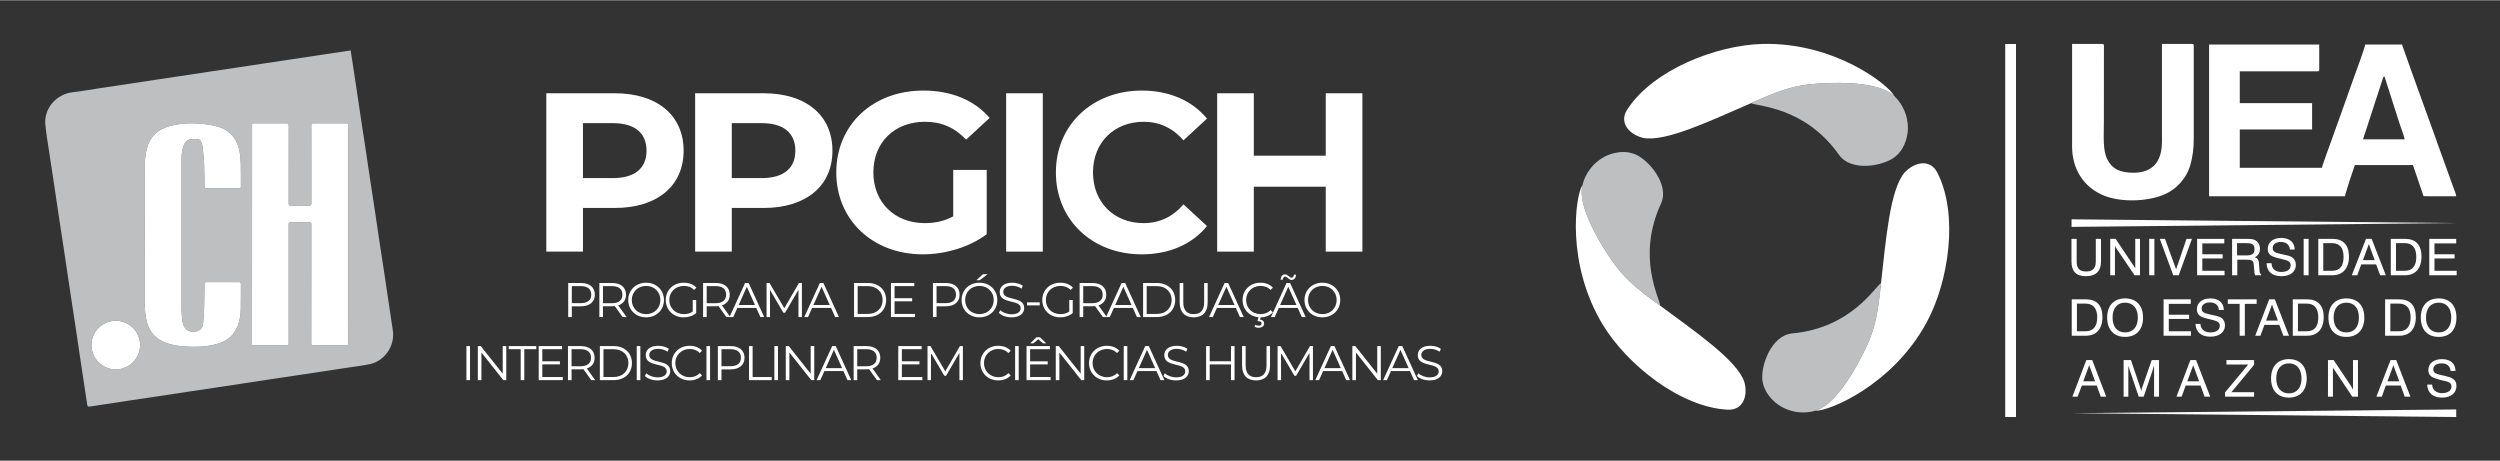 <?xml version="1.0" encoding="UTF-8"?>
<svg xmlns="http://www.w3.org/2000/svg" xmlns:xlink="http://www.w3.org/1999/xlink" xml:space="preserve" width="857px" height="158px" version="1.0" shape-rendering="geometricPrecision" text-rendering="geometricPrecision" image-rendering="optimizeQuality" fill-rule="evenodd" clip-rule="evenodd" viewBox="0 0 1691.2 311.46">
 <rect x="0" y="0" width="1691.2" height="311.46" fill="#333333" stroke="none"/>
 <g id="Camada_x0020_1">
  <g id="_1470114683936">
   <path fill="#BDBFC1" fill-rule="nonzero" d="M1184.6 69.59c3.71,2.28 36.27,2.11 59.5,35.06 8.09,11.48 29.72,7.62 37.65,1.44 8.55,-6.67 8.89,-17.81 8.91,-19.26 0.13,-8.38 -3.29,-16.39 -9.25,-22.07 -12.99,-12.35 -53.67,-8.43 -59.52,-7.62 -10.34,1.44 -19.76,4.45 -37.29,12.45zm87.85 121.81c-3.84,2.07 -19.97,30.35 -60.12,33.99 -13.99,1.27 -21.46,21.93 -20.07,31.89 1.49,10.73 10.97,16.6 12.22,17.35 7.19,4.3 15.84,5.34 23.74,3.02 17.19,-5.07 34.14,-42.26 36.36,-47.74 3.92,-9.67 6.03,-19.33 7.87,-38.51zm-149.42 15.17c0.12,-4.36 -16.3,-32.47 0.62,-69.06 5.9,-12.75 -8.26,-29.55 -17.58,-33.33 -10.05,-4.07 -19.87,1.21 -21.13,1.91 -7.32,4.08 -12.56,11.04 -14.49,19.06 -4.2,17.41 19.53,50.69 23.16,55.35 6.41,8.23 13.73,14.89 29.42,26.07z"></path>
   <path fill="white" d="M1401.31 176.78c0,6.55 3.2,9.9 9.59,9.9 6.87,0 10.39,-3.35 10.39,-9.9l0 -15.34 -3.52 0 0 15.34c0,4.47 -2.08,6.71 -6.55,6.71 -4.47,0 -6.39,-2.08 -6.39,-6.71l0 -15.34 -3.52 0 0 15.34zm-173.09 100.87c8.17,0.62 51.71,-16.65 75.07,-59.63 14.97,-27.53 21.89,-73.18 7.19,-101.56 -4.6,-8.89 -14.62,-7.44 -21.75,-0.27 -10.35,11.46 -12.95,46.5 -16.28,75.21l0 0c-1.84,19.18 -3.95,28.84 -7.87,38.51 -2.22,5.48 -19.17,42.67 -36.36,47.74zm53.19 -212.89c-3.55,-7.39 -40.28,-36.46 -89.18,-35.2 -31.32,0.81 -74.32,17.64 -91.54,44.55 -5.4,8.43 0.86,16.38 10.63,18.97 15.1,3.24 46.75,-12.02 73.28,-23.49l0 0c17.53,-8 26.95,-11.01 37.29,-12.45 5.85,-0.81 46.53,-4.73 59.52,7.62zm-210.96 60.39c-4.63,6.77 -11.44,53.1 14.1,94.82 16.36,26.72 52.43,55.54 84.36,57.01 10,0.45 13.76,-8.94 11.11,-18.7 -4.75,-14.69 -33.79,-34.47 -56.99,-51.71l0 0c-15.69,-11.18 -23.01,-17.84 -29.42,-26.07 -3.63,-4.66 -27.36,-37.94 -23.16,-55.35zm286.04 -95.57l7.29 0 0 252.36 -7.29 0 0 -252.36zm256.53 21.87l10.15 31.74c1.16,3.47 2.78,7.52 3.57,10.89l-28.18 0c0.42,-1.77 1.1,-3.49 1.72,-5.34l10.38 -31.88c0.37,-1.12 0.59,-1.72 0.92,-2.77 0.52,-1.69 0.46,-1.91 1.44,-2.64zm48.56 225.37l-260.23 2.53 260.23 2.59 0 -5.12zm-260.23 -128.62l260.23 2.53 -260.23 2.59 0 -5.12zm0.37 -49.3c0,15.16 7.66,27.72 21.87,33.37 11.28,4.48 28.42,3.95 39.57,-0.49 8.96,-3.56 16.05,-11.21 18.64,-20.65 1.53,-5.58 2.22,-10.62 2.22,-17.79l0 -62.65c0,-0.85 -0.25,-1.1 -1.07,-1.11l-0.05 0 -20.38 0 0 65.98c0,13.59 -6.24,21.13 -19.28,21.13 -8.54,0 -14.31,-2.2 -17.8,-9.26 -3.05,-6.19 -2.22,-15.69 -2.22,-24.84l0.04 -50.45c0,-1.38 0.28,-2.56 -1.15,-2.56l-20.39 0 0 69.32zm92.68 33.73l91.93 0c0.16,-1.86 6.23,-20.2 6.67,-21.13l39.3 0 7.2 21.08 22.08 0.05c-0.15,-1.89 -1.44,-4.49 -2.08,-6.44l-9.25 -25.6c-0.88,-2.27 -1.63,-4.44 -2.33,-6.56l-13.88 -38.39c-0.82,-2.09 -1.52,-4.16 -2.26,-6.27l-6.9 -19.42 -24.83 0c-0.14,1.64 -6.54,19.25 -7.2,20.97l-11.1 31.16c-1.22,3.56 -2.54,6.78 -3.72,10.37 -0.77,2.38 -7.12,19.17 -7.27,20.9l-55.6 0 0 -25.94 48.93 0 0 -17.8 -48.93 0 0 -21.5 52.63 0c0.86,0 1.12,-0.26 1.12,-1.11l0 -17.05 -74.51 0 0 102.68zm-66.88 53.42l3.19 0 0 -19.97c0.32,0.79 0.64,1.27 0.96,1.75l12.3 18.22 3.68 0 0 -24.61 -3.2 0 0 19.97c-0.32,-0.63 -0.8,-1.43 -1.28,-2.07l-11.98 -17.9 -3.67 0 0 24.61zm26.36 0l3.51 0 0 -24.61 -3.51 0 0 24.61zm16.29 0l3.68 0 8.94 -24.61 -3.67 0 -7.03 20.61 -7.51 -20.61 -3.51 0 9.1 24.61zm16.14 0l18.53 0 0 -3.04 -15.02 0 0 -8.31 13.75 0 0 -2.87 -13.75 0 0 -7.35 14.86 0 0 -3.04 -18.37 0 0 24.61zm23.65 -24.61l0 24.61 3.51 0 0 -10.55 5.59 0c4.31,0 5.44,0.32 5.6,4l0.31 3.19c0,1.44 0.16,2.56 0.64,3.36l4 0 0 -0.64c-0.8,-0.48 -1.12,-1.28 -1.12,-2.88l-0.32 -3.99c-0.16,-2.72 -0.64,-3.99 -2.88,-4.64 2.24,-1.12 3.52,-3.03 3.52,-5.59 0,-2.87 -1.28,-4.95 -3.36,-6.07 -1.59,-0.8 -3.35,-0.8 -5.59,-0.8l-9.9 0zm3.35 2.88l6.07 0c3.84,0 5.75,0.64 5.75,3.99 0,3.36 -1.76,4.32 -5.75,4.32l-6.07 0 0 -8.31zm19.97 13.58c0.16,5.75 3.84,8.78 10.07,8.78 6.07,0 9.74,-3.03 9.74,-7.66 0,-2.08 -0.8,-3.68 -2.07,-4.79 -1.44,-1.13 -3.36,-1.6 -5.91,-2.09 -5.44,-1.27 -7.68,-1.43 -7.68,-4.63 0,-2.39 2.08,-3.99 5.6,-3.99 3.51,0 5.75,1.92 6.07,5.11l3.19 0c0,-4.79 -3.35,-7.83 -9.1,-7.83 -5.6,0 -9.11,3.04 -9.11,7.35 0,4.32 2.88,5.43 8.63,6.71 4.47,1.12 6.87,1.44 6.87,4.48 0,2.71 -2.24,4.47 -6.39,4.47 -4,0 -6.55,-2.24 -6.55,-5.91l-3.36 0zm25.09 8.15l3.35 0 0 -24.61 -3.35 0 0 24.61zm9.9 0l9.58 0c6.87,0 11.19,-4.64 11.19,-12.63 0,-7.82 -4,-11.98 -11.02,-11.98l-9.75 0 0 24.61zm9.43 -21.73c4.95,0 7.67,3.19 7.67,9.26 0,6.24 -2.56,9.43 -7.67,9.43l-6.07 0 0 -18.69 6.07 0zm13.26 21.73l3.67 0 2.72 -7.35 10.06 0 2.72 7.35 3.83 0 -9.59 -24.61 -3.83 0 -9.58 24.61zm7.51 -10.23l3.99 -10.86 3.99 10.86 -7.98 0zm18.85 10.23l9.74 0c6.87,0 11.03,-4.64 11.03,-12.63 0,-7.82 -3.84,-11.98 -11.03,-11.98l-9.74 0 0 24.61zm9.58 -21.73c4.96,0 7.67,3.19 7.67,9.26 0,6.24 -2.71,9.43 -7.67,9.43l-6.07 0 0 -18.69 6.07 0zm16.46 21.73l18.53 0 0 -3.04 -15.02 0 0 -8.31 13.59 0 0 -2.87 -13.59 0 0 -7.35 14.7 0 0 -3.04 -18.21 0 0 24.61zm-241.88 40.89l9.58 0c7.03,0 11.19,-4.47 11.19,-12.61 0,-7.84 -3.84,-11.99 -11.03,-11.99l-9.74 0 0 24.6zm9.42 -21.72c4.95,0 7.83,3.19 7.83,9.26 0,6.23 -2.71,9.43 -7.83,9.43l-5.91 0 0 -18.69 5.91 0zm14.54 9.43c0,8.3 4.63,13.09 12.14,13.09 7.51,0 12.15,-4.79 12.15,-13.09 0,-8.16 -4.64,-12.95 -12.15,-12.95 -7.51,0 -12.14,4.79 -12.14,12.95zm3.67 0c0,-6.39 3.2,-10.07 8.47,-10.07 5.28,0 8.63,3.68 8.63,10.07 0,6.39 -3.35,10.06 -8.63,10.06 -5.27,0 -8.47,-3.67 -8.47,-10.06zm34.51 12.29l18.54 0 0 -3.03 -15.02 0 0 -8.31 13.74 0 0 -2.87 -13.74 0 0 -7.35 14.86 0 0 -3.04 -18.38 0 0 24.6zm21.57 -7.98c0.32,5.59 3.84,8.63 10.07,8.63 6.07,0 9.9,-3.04 9.9,-7.67 0,-2.08 -0.8,-3.68 -2.08,-4.79 -1.43,-1.12 -3.51,-1.6 -5.9,-2.08 -5.44,-1.28 -7.83,-1.44 -7.83,-4.64 0,-2.23 2.23,-3.99 5.59,-3.99 3.67,0 5.91,1.91 6.07,5.11l3.35 0c0,-4.79 -3.51,-7.83 -9.1,-7.83 -5.6,0 -9.11,3.04 -9.11,7.35 0,4.32 2.88,5.43 8.47,6.71 4.63,1.12 7.03,1.6 7.03,4.48 0,2.71 -2.4,4.47 -6.39,4.47 -4,0 -6.55,-2.24 -6.71,-5.75l-3.36 0zm29.88 7.98l3.51 0 0 -21.56 7.99 0 0 -3.04 -19.49 0 0 3.04 7.99 0 0 21.56zm10.54 0l3.52 0 2.71 -7.34 10.07 0 2.71 7.34 3.84 0 -9.59 -24.6 -3.83 0 -9.43 24.6zm7.35 -10.22l4 -10.86 3.99 10.86 -7.99 0zm18.06 10.22l9.74 0c6.87,0 11.18,-4.47 11.18,-12.61 0,-7.84 -3.99,-11.99 -11.18,-11.99l-9.74 0 0 24.6zm9.58 -21.72c4.95,0 7.67,3.19 7.67,9.26 0,6.23 -2.56,9.43 -7.67,9.43l-6.07 0 0 -18.69 6.07 0zm14.54 9.43c0,8.3 4.63,13.09 12.14,13.09 7.51,0 12.14,-4.79 12.14,-13.09 0,-8.16 -4.63,-12.95 -12.14,-12.95 -7.51,0 -12.14,4.79 -12.14,12.95zm3.51 0c0,-6.39 3.36,-10.07 8.63,-10.07 5.28,0 8.47,3.68 8.47,10.07 0,6.39 -3.19,10.06 -8.47,10.06 -5.27,0 -8.63,-3.67 -8.63,-10.06zm34.83 12.29l9.59 0c7.03,0 11.18,-4.47 11.18,-12.61 0,-7.84 -3.83,-11.99 -11.02,-11.99l-9.75 0 0 24.6zm9.43 -21.72c4.95,0 7.83,3.19 7.83,9.26 0,6.23 -2.72,9.43 -7.83,9.43l-5.91 0 0 -18.69 5.91 0zm14.7 9.43c0,8.3 4.63,13.09 12.14,13.09 7.51,0 11.98,-4.79 11.98,-13.09 0,-8.16 -4.47,-12.95 -11.98,-12.95 -7.51,0 -12.14,4.79 -12.14,12.95zm3.51 0c0,-6.39 3.36,-10.07 8.63,-10.07 5.27,0 8.47,3.68 8.47,10.07 0,6.39 -3.2,10.06 -8.47,10.06 -5.27,0 -8.63,-3.67 -8.63,-10.06zm-239.18 53.52l3.52 0 2.88 -7.52 10.06 0 2.72 7.52 3.67 0 -9.43 -24.77 -3.99 0 -9.43 24.77zm7.35 -10.39l4 -10.86 3.99 10.86 -7.99 0zm30.48 -10.71c0.16,0.81 0.32,1.45 0.64,2.25l6.39 18.85 3.36 0 6.39 -18.85c0.16,-0.65 0.32,-1.44 0.64,-2.25l0 21.1 3.35 0 0 -24.77 -4.95 0 -6.55 18.85c-0.16,0.65 -0.32,1.28 -0.48,2.08 -0.16,-0.48 -0.32,-1.28 -0.64,-2.08l-6.39 -18.85 -4.95 0 0 24.77 3.19 0 0 -21.1zm32.56 21.1l3.51 0 2.72 -7.52 10.06 0 2.72 7.52 3.83 0 -9.58 -24.77 -3.84 0 -9.42 24.77zm7.35 -10.39l3.99 -10.86 3.99 10.86 -7.98 0zm25.52 10.39l19.65 0 0 -3.04 -15.34 0 15.34 -18.53 0 -3.2 -18.69 0 0 3.04 14.7 0 -15.66 18.85 0 2.88zm31.12 -12.31c0,8.15 4.63,12.94 12.14,12.94 7.35,0 11.98,-4.79 11.98,-12.94 0,-8.3 -4.63,-13.09 -11.98,-13.09 -7.51,0 -12.14,4.79 -12.14,13.09zm3.51 0c0,-6.54 3.36,-10.22 8.63,-10.22 5.11,0 8.46,3.68 8.46,10.22 0,6.39 -3.35,10.07 -8.46,10.07 -5.27,0 -8.63,-3.68 -8.63,-10.07zm34.99 12.31l3.35 0 0 -19.98c0.16,0.65 0.48,1.28 0.96,1.76l12.15 18.22 3.83 0 0 -24.77 -3.35 0 0 19.97c-0.33,-0.64 -0.8,-1.27 -1.12,-2.08l-11.99 -17.89 -3.83 0 0 24.77zm32.75 0l3.67 0 2.72 -7.52 10.07 0 2.71 7.52 3.84 0 -9.59 -24.77 -3.83 0 -9.59 24.77zm7.51 -10.39l4 -10.86 3.99 10.86 -7.99 0zm26.84 2.24c0.32,5.59 3.83,8.78 10.07,8.78 6.07,0 9.74,-3.19 9.74,-7.83 0,-2.07 -0.64,-3.67 -2.07,-4.63 -1.44,-1.28 -3.36,-1.59 -5.76,-2.23 -5.43,-1.28 -7.83,-1.44 -7.83,-4.64 0,-2.23 2.08,-3.83 5.6,-3.83 3.67,0 5.75,1.76 6.07,5.11l3.35 0c0,-4.95 -3.51,-7.98 -9.1,-7.98 -5.76,0 -9.27,3.03 -9.27,7.34 0,4.32 3.03,5.43 8.63,6.87 4.63,0.96 7.03,1.44 7.03,4.31 0,2.72 -2.4,4.48 -6.39,4.48 -4,0 -6.55,-2.24 -6.71,-5.75l-3.36 0z"></path>
  </g>
  <rect fill="none" width="1691.2" height="311.46"></rect>
  <path fill="white" fill-rule="nonzero" d="M393 191.27l-8.62 0 0 23.04 2.44 0 0 -7.27 6.18 0c5.86,0 9.41,-2.97 9.41,-7.87 0,-4.93 -3.55,-7.9 -9.41,-7.9zm-0.06 13.63l-6.12 0 0 -11.52 6.12 0c4.6,0 7.04,2.11 7.04,5.79 0,3.62 -2.44,5.73 -7.04,5.73z"></path>
  <path id="1" fill="white" fill-rule="nonzero" d="M423.85 214.31l-5.63 -7.9c3.36,-1.08 5.27,-3.62 5.27,-7.24 0,-4.93 -3.56,-7.9 -9.41,-7.9l-8.62 0 0 23.04 2.43 0 0 -7.31 6.19 0c0.66,0 1.25,-0.03 1.84,-0.09l5.27 7.4 2.66 0zm-9.84 -9.38l-6.12 0 0 -11.55 6.12 0c4.61,0 7.04,2.11 7.04,5.79 0,3.62 -2.43,5.76 -7.04,5.76z"></path>
  <path id="2" fill="white" fill-rule="nonzero" d="M437.09 214.51c6.91,0 12.08,-4.97 12.08,-11.72 0,-6.75 -5.17,-11.71 -12.08,-11.71 -6.97,0 -12.11,5 -12.11,11.71 0,6.72 5.14,11.72 12.11,11.72zm0 -2.18c-5.56,0 -9.7,-4.04 -9.7,-9.54 0,-5.49 4.14,-9.54 9.7,-9.54 5.53,0 9.64,4.05 9.64,9.54 0,5.5 -4.11,9.54 -9.64,9.54z"></path>
  <path id="3" fill="white" fill-rule="nonzero" d="M468.63 210.56c-1.78,1.28 -3.82,1.77 -6.02,1.77 -5.66,0 -9.84,-4.07 -9.84,-9.54 0,-5.49 4.18,-9.54 9.87,-9.54 2.7,0 5,0.79 6.95,2.7l1.51 -1.55c-2.04,-2.21 -5.07,-3.32 -8.56,-3.32 -7.04,0 -12.17,4.96 -12.17,11.71 0,6.75 5.13,11.72 12.14,11.72 3.19,0 6.29,-0.99 8.46,-2.93l0 -8.79 -2.34 0 0 7.77z"></path>
  <path id="4" fill="white" fill-rule="nonzero" d="M494.02 214.31l-5.63 -7.9c3.36,-1.08 5.26,-3.62 5.26,-7.24 0,-4.93 -3.55,-7.9 -9.41,-7.9l-8.62 0 0 23.04 2.44 0 0 -7.31 6.18 0c0.66,0 1.25,-0.03 1.85,-0.09l5.26 7.4 2.67 0zm-9.84 -9.38l-6.12 0 0 -11.55 6.12 0c4.6,0 7.04,2.11 7.04,5.79 0,3.62 -2.44,5.76 -7.04,5.76z"></path>
  <path id="5" fill="white" fill-rule="nonzero" d="M514.4 214.31l2.56 0 -10.52 -23.04 -2.41 0 -10.53 23.04 2.54 0 2.76 -6.15 12.83 0 2.77 6.15zm-14.71 -8.13l5.53 -12.37 5.52 12.37 -11.05 0z"></path>
  <polygon id="6" fill="white" fill-rule="nonzero" points="540.48,191.27 530.57,208.35 520.57,191.27 518.56,191.27 518.56,214.31 520.9,214.31 520.9,195.98 529.94,211.38 531.1,211.38 540.15,195.88 540.15,214.31 542.48,214.31 542.48,191.27 "></polygon>
  <path id="7" fill="white" fill-rule="nonzero" d="M564.97 214.31l2.57 0 -10.53 -23.04 -2.4 0 -10.54 23.04 2.54 0 2.76 -6.15 12.84 0 2.76 6.15zm-14.71 -8.13l5.53 -12.37 5.53 12.37 -11.06 0z"></path>
  <path id="8" fill="white" fill-rule="nonzero" d="M577.75 214.31l9.38 0c7.37,0 12.34,-4.74 12.34,-11.52 0,-6.78 -4.97,-11.52 -12.34,-11.52l-9.38 0 0 23.04zm2.44 -2.11l0 -18.82 6.81 0c6.12,0 10.07,3.88 10.07,9.41 0,5.53 -3.95,9.41 -10.07,9.41l-6.81 0z"></path>
  <polygon id="9" fill="white" fill-rule="nonzero" points="605.15,212.2 605.15,203.65 617.06,203.65 617.06,201.57 605.15,201.57 605.15,193.38 618.51,193.38 618.51,191.27 602.71,191.27 602.71,214.31 619,214.31 619,212.2 "></polygon>
  <path id="10" fill="white" fill-rule="nonzero" d="M639.75 191.27l-8.63 0 0 23.04 2.44 0 0 -7.27 6.19 0c5.85,0 9.41,-2.97 9.41,-7.87 0,-4.93 -3.56,-7.9 -9.41,-7.9zm-0.07 13.63l-6.12 0 0 -11.52 6.12 0c4.61,0 7.04,2.11 7.04,5.79 0,3.62 -2.43,5.73 -7.04,5.73z"></path>
  <path id="11" fill="white" fill-rule="nonzero" d="M660.46 189.4l2.3 0 5.33 -4.08 -3.12 0 -4.51 4.08zm2.14 25.11c6.91,0 12.07,-4.97 12.07,-11.72 0,-6.75 -5.16,-11.71 -12.07,-11.71 -6.98,0 -12.11,5 -12.11,11.71 0,6.72 5.13,11.72 12.11,11.72zm0 -2.18c-5.56,0 -9.71,-4.04 -9.71,-9.54 0,-5.49 4.15,-9.54 9.71,-9.54 5.52,0 9.64,4.05 9.64,9.54 0,5.5 -4.12,9.54 -9.64,9.54z"></path>
  <path id="12" fill="white" fill-rule="nonzero" d="M684.26 214.51c5.89,0 8.59,-2.9 8.59,-6.29 0,-8.39 -14.18,-4.57 -14.18,-10.89 0,-2.3 1.87,-4.18 6.09,-4.18 2.04,0 4.34,0.63 6.31,1.91l0.83 -1.94c-1.85,-1.29 -4.54,-2.04 -7.14,-2.04 -5.86,0 -8.49,2.93 -8.49,6.32 0,8.52 14.18,4.64 14.18,10.95 0,2.27 -1.88,4.08 -6.19,4.08 -3.03,0 -5.95,-1.18 -7.6,-2.79l-0.95 1.87c1.71,1.78 5.1,3 8.55,3z"></path>
  <polygon id="13" fill="white" fill-rule="nonzero" points="694.74,206.41 703.36,206.41 703.36,204.37 694.74,204.37 "></polygon>
  <path id="14" fill="white" fill-rule="nonzero" d="M723.35 210.56c-1.78,1.28 -3.82,1.77 -6.02,1.77 -5.66,0 -9.84,-4.07 -9.84,-9.54 0,-5.49 4.18,-9.54 9.87,-9.54 2.7,0 5,0.79 6.94,2.7l1.52 -1.55c-2.04,-2.21 -5.07,-3.32 -8.56,-3.32 -7.04,0 -12.18,4.96 -12.18,11.71 0,6.75 5.14,11.72 12.15,11.72 3.19,0 6.28,-0.99 8.45,-2.93l0 -8.79 -2.33 0 0 7.77z"></path>
  <path id="15" fill="white" fill-rule="nonzero" d="M748.73 214.31l-5.62 -7.9c3.35,-1.08 5.26,-3.62 5.26,-7.24 0,-4.93 -3.55,-7.9 -9.41,-7.9l-8.62 0 0 23.04 2.43 0 0 -7.31 6.19 0c0.66,0 1.25,-0.03 1.84,-0.09l5.27 7.4 2.66 0zm-9.83 -9.38l-6.13 0 0 -11.55 6.13 0c4.6,0 7.04,2.11 7.04,5.79 0,3.62 -2.44,5.76 -7.04,5.76z"></path>
  <path id="16" fill="white" fill-rule="nonzero" d="M769.12 214.31l2.56 0 -10.53 -23.04 -2.4 0 -10.53 23.04 2.53 0 2.77 -6.15 12.83 0 2.77 6.15zm-14.71 -8.13l5.52 -12.37 5.53 12.37 -11.05 0z"></path>
  <path id="17" fill="white" fill-rule="nonzero" d="M773.28 214.31l9.37 0c7.38,0 12.35,-4.74 12.35,-11.52 0,-6.78 -4.97,-11.52 -12.35,-11.52l-9.37 0 0 23.04zm2.43 -2.11l0 -18.82 6.81 0c6.12,0 10.07,3.88 10.07,9.41 0,5.53 -3.95,9.41 -10.07,9.41l-6.81 0z"></path>
  <path id="18" fill="white" fill-rule="nonzero" d="M807.51 214.51c5.89,0 9.45,-3.43 9.45,-10.04l0 -13.2 -2.37 0 0 13.1c0,5.46 -2.57,7.96 -7.08,7.96 -4.47,0 -7.04,-2.5 -7.04,-7.96l0 -13.1 -2.43 0 0 13.2c0,6.61 3.58,10.04 9.47,10.04z"></path>
  <path id="19" fill="white" fill-rule="nonzero" d="M838.79 214.31l2.56 0 -10.53 -23.04 -2.4 0 -10.53 23.04 2.54 0 2.76 -6.15 12.83 0 2.77 6.15zm-14.71 -8.13l5.53 -12.37 5.52 12.37 -11.05 0z"></path>
  <path id="20" fill="white" fill-rule="nonzero" d="M852.72 212.33c-5.56,0 -9.74,-4.07 -9.74,-9.54 0,-5.46 4.18,-9.54 9.74,-9.54 2.63,0 4.94,0.82 6.81,2.73l1.55 -1.55c-2.04,-2.24 -5.07,-3.35 -8.42,-3.35 -6.95,0 -12.08,4.96 -12.08,11.71 0,6.32 4.51,11.09 10.76,11.65l-0.69 2.67 0.75 0c1.39,0 2.04,0.62 2.04,1.51 0,0.99 -0.72,1.55 -2.04,1.55 -0.79,0 -1.51,-0.2 -2.17,-0.63l-0.56 1.25c0.79,0.53 1.68,0.76 2.77,0.76 2.2,0 3.72,-1.09 3.72,-2.86 0,-1.45 -0.99,-2.51 -2.8,-2.67l0.39 -1.51c3.33,-0.03 6.32,-1.19 8.33,-3.39l-1.55 -1.55c-1.87,1.94 -4.18,2.76 -6.81,2.76z"></path>
  <path id="21" fill="white" fill-rule="nonzero" d="M869.45 186.96c1.32,0 2.27,2.24 4.31,2.24 1.74,0 2.9,-1.41 2.96,-3.55l-1.41 0c-0.07,1.25 -0.73,2.04 -1.71,2.04 -1.29,0 -2.27,-2.24 -4.31,-2.24 -1.75,0 -2.9,1.41 -2.97,3.62l1.42 0c0.06,-1.32 0.72,-2.11 1.71,-2.11zm11.22 27.35l2.57 0 -10.53 -23.04 -2.4 0 -10.53 23.04 2.53 0 2.76 -6.15 12.84 0 2.76 6.15zm-14.71 -8.13l5.53 -12.37 5.53 12.37 -11.06 0z"></path>
  <path id="22" fill="white" fill-rule="nonzero" d="M894.57 214.51c6.91,0 12.08,-4.97 12.08,-11.72 0,-6.75 -5.17,-11.71 -12.08,-11.71 -6.98,0 -12.11,5 -12.11,11.71 0,6.72 5.13,11.72 12.11,11.72zm0 -2.18c-5.56,0 -9.71,-4.04 -9.71,-9.54 0,-5.49 4.15,-9.54 9.71,-9.54 5.53,0 9.64,4.05 9.64,9.54 0,5.5 -4.11,9.54 -9.64,9.54z"></path>
  <polygon id="23" fill="white" fill-rule="nonzero" points="315.52,256.98 317.96,256.98 317.96,233.95 315.52,233.95 "></polygon>
  <polygon id="24" fill="white" fill-rule="nonzero" points="340.08,233.95 340.08,252.64 325.24,233.95 323.24,233.95 323.24,256.98 325.67,256.98 325.67,238.29 340.48,256.98 342.49,256.98 342.49,233.95 "></polygon>
  <polygon id="25" fill="white" fill-rule="nonzero" points="352.24,256.98 354.67,256.98 354.67,236.05 362.77,236.05 362.77,233.95 344.14,233.95 344.14,236.05 352.24,236.05 "></polygon>
  <polygon id="26" fill="white" fill-rule="nonzero" points="366.86,254.88 366.86,246.32 378.78,246.32 378.78,244.25 366.86,244.25 366.86,236.05 380.22,236.05 380.22,233.95 364.43,233.95 364.43,256.98 380.72,256.98 380.72,254.88 "></polygon>
  <path id="27" fill="white" fill-rule="nonzero" d="M402.61 256.98l-5.62 -7.89c3.35,-1.09 5.26,-3.62 5.26,-7.24 0,-4.94 -3.55,-7.9 -9.41,-7.9l-8.62 0 0 23.03 2.43 0 0 -7.3 6.19 0c0.66,0 1.25,-0.04 1.84,-0.1l5.27 7.4 2.66 0zm-9.83 -9.38l-6.13 0 0 -11.55 6.13 0c4.6,0 7.04,2.11 7.04,5.8 0,3.62 -2.44,5.75 -7.04,5.75z"></path>
  <path id="28" fill="white" fill-rule="nonzero" d="M405.79 256.98l9.37 0c7.37,0 12.34,-4.73 12.34,-11.51 0,-6.78 -4.97,-11.52 -12.34,-11.52l-9.37 0 0 23.03zm2.43 -2.1l0 -18.83 6.81 0c6.12,0 10.07,3.89 10.07,9.42 0,5.53 -3.95,9.41 -10.07,9.41l-6.81 0z"></path>
  <polygon id="29" fill="white" fill-rule="nonzero" points="430.74,256.98 433.18,256.98 433.18,233.95 430.74,233.95 "></polygon>
  <path id="30" fill="white" fill-rule="nonzero" d="M444.81 257.18c5.89,0 8.59,-2.89 8.59,-6.29 0,-8.39 -14.19,-4.57 -14.19,-10.89 0,-2.3 1.88,-4.17 6.09,-4.17 2.04,0 4.34,0.62 6.32,1.9l0.82 -1.94c-1.84,-1.28 -4.54,-2.04 -7.14,-2.04 -5.86,0 -8.49,2.93 -8.49,6.32 0,8.52 14.19,4.64 14.19,10.96 0,2.27 -1.88,4.08 -6.19,4.08 -3.03,0 -5.96,-1.19 -7.6,-2.8l-0.96 1.88c1.71,1.77 5.1,2.99 8.56,2.99z"></path>
  <path id="31" fill="white" fill-rule="nonzero" d="M466.47 257.18c3.39,0 6.42,-1.15 8.46,-3.39l-1.54 -1.54c-1.88,1.94 -4.18,2.76 -6.82,2.76 -5.56,0 -9.74,-4.08 -9.74,-9.54 0,-5.47 4.18,-9.55 9.74,-9.55 2.64,0 4.94,0.83 6.82,2.73l1.54 -1.54c-2.04,-2.24 -5.07,-3.36 -8.42,-3.36 -6.95,0 -12.08,4.97 -12.08,11.72 0,6.74 5.13,11.71 12.04,11.71z"></path>
  <polygon id="32" fill="white" fill-rule="nonzero" points="477.91,256.98 480.34,256.98 480.34,233.95 477.91,233.95 "></polygon>
  <path id="33" fill="white" fill-rule="nonzero" d="M494.24 233.95l-8.62 0 0 23.03 2.44 0 0 -7.27 6.18 0c5.86,0 9.41,-2.96 9.41,-7.86 0,-4.94 -3.55,-7.9 -9.41,-7.9zm-0.06 13.62l-6.12 0 0 -11.52 6.12 0c4.6,0 7.04,2.11 7.04,5.8 0,3.62 -2.44,5.72 -7.04,5.72z"></path>
  <polygon id="34" fill="white" fill-rule="nonzero" points="506.7,256.98 522.03,256.98 522.03,254.88 509.13,254.88 509.13,233.95 506.7,233.95 "></polygon>
  <polygon id="35" fill="white" fill-rule="nonzero" points="523.85,256.98 526.29,256.98 526.29,233.95 523.85,233.95 "></polygon>
  <polygon id="36" fill="white" fill-rule="nonzero" points="548.41,233.95 548.41,252.64 533.57,233.95 531.57,233.95 531.57,256.98 534,256.98 534,238.29 548.81,256.98 550.82,256.98 550.82,233.95 "></polygon>
  <path id="37" fill="white" fill-rule="nonzero" d="M573.31 256.98l2.56 0 -10.53 -23.03 -2.4 0 -10.53 23.03 2.53 0 2.77 -6.15 12.83 0 2.77 6.15zm-14.71 -8.12l5.53 -12.38 5.52 12.38 -11.05 0z"></path>
  <path id="38" fill="white" fill-rule="nonzero" d="M595.86 256.98l-5.62 -7.89c3.35,-1.09 5.26,-3.62 5.26,-7.24 0,-4.94 -3.56,-7.9 -9.41,-7.9l-8.62 0 0 23.03 2.43 0 0 -7.3 6.19 0c0.66,0 1.25,-0.04 1.84,-0.1l5.27 7.4 2.66 0zm-9.84 -9.38l-6.12 0 0 -11.55 6.12 0c4.61,0 7.04,2.11 7.04,5.8 0,3.62 -2.43,5.75 -7.04,5.75z"></path>
  <polygon id="39" fill="white" fill-rule="nonzero" points="610.09,254.88 610.09,246.32 622,246.32 622,244.25 610.09,244.25 610.09,236.05 623.45,236.05 623.45,233.95 607.66,233.95 607.66,256.98 623.95,256.98 623.95,254.88 "></polygon>
  <polygon id="40" fill="white" fill-rule="nonzero" points="649.36,233.95 639.46,251.03 629.45,233.95 627.45,233.95 627.45,256.98 629.78,256.98 629.78,238.65 638.83,254.05 639.98,254.05 649.03,238.56 649.03,256.98 651.37,256.98 651.37,233.95 "></polygon>
  <path id="41" fill="white" fill-rule="nonzero" d="M675.27 257.18c3.39,0 6.42,-1.15 8.46,-3.39l-1.55 -1.54c-1.87,1.94 -4.18,2.76 -6.81,2.76 -5.56,0 -9.74,-4.08 -9.74,-9.54 0,-5.47 4.18,-9.55 9.74,-9.55 2.63,0 4.94,0.83 6.81,2.73l1.55 -1.54c-2.04,-2.24 -5.07,-3.36 -8.42,-3.36 -6.95,0 -12.08,4.97 -12.08,11.72 0,6.74 5.13,11.71 12.04,11.71z"></path>
  <polygon id="42" fill="white" fill-rule="nonzero" points="686.71,256.98 689.14,256.98 689.14,233.95 686.71,233.95 "></polygon>
  <path id="43" fill="white" fill-rule="nonzero" d="M702.35 229.34l3.26 2.73 2.17 0 -4.25 -4.08 -2.37 0 -4.24 4.08 2.17 0 3.26 -2.73zm-5.5 25.54l0 -8.56 11.92 0 0 -2.07 -11.92 0 0 -8.2 13.37 0 0 -2.1 -15.8 0 0 23.03 16.29 0 0 -2.1 -13.86 0z"></path>
  <polygon id="44" fill="white" fill-rule="nonzero" points="731.06,233.95 731.06,252.64 716.22,233.95 714.21,233.95 714.21,256.98 716.64,256.98 716.64,238.29 731.45,256.98 733.46,256.98 733.46,233.95 "></polygon>
  <path id="45" fill="white" fill-rule="nonzero" d="M748.74 257.18c3.39,0 6.42,-1.15 8.46,-3.39l-1.55 -1.54c-1.87,1.94 -4.18,2.76 -6.81,2.76 -5.56,0 -9.74,-4.08 -9.74,-9.54 0,-5.47 4.18,-9.55 9.74,-9.55 2.63,0 4.94,0.83 6.81,2.73l1.55 -1.54c-2.04,-2.24 -5.07,-3.36 -8.42,-3.36 -6.95,0 -12.08,4.97 -12.08,11.72 0,6.74 5.13,11.71 12.04,11.71z"></path>
  <polygon id="46" fill="white" fill-rule="nonzero" points="760.18,256.98 762.61,256.98 762.61,233.95 760.18,233.95 "></polygon>
  <path id="47" fill="white" fill-rule="nonzero" d="M785.1 256.98l2.57 0 -10.53 -23.03 -2.41 0 -10.53 23.03 2.54 0 2.76 -6.15 12.83 0 2.77 6.15zm-14.71 -8.12l5.53 -12.38 5.53 12.38 -11.06 0z"></path>
  <path id="48" fill="white" fill-rule="nonzero" d="M795.61 257.18c5.89,0 8.59,-2.89 8.59,-6.29 0,-8.39 -14.18,-4.57 -14.18,-10.89 0,-2.3 1.87,-4.17 6.09,-4.17 2.04,0 4.34,0.62 6.31,1.9l0.83 -1.94c-1.85,-1.28 -4.54,-2.04 -7.14,-2.04 -5.86,0 -8.5,2.93 -8.5,6.32 0,8.52 14.19,4.64 14.19,10.96 0,2.27 -1.88,4.08 -6.19,4.08 -3.03,0 -5.96,-1.19 -7.6,-2.8l-0.96 1.88c1.72,1.77 5.1,2.99 8.56,2.99z"></path>
  <polygon id="49" fill="white" fill-rule="nonzero" points="832.74,233.95 832.74,244.22 818.33,244.22 818.33,233.95 815.9,233.95 815.9,256.98 818.33,256.98 818.33,246.35 832.74,246.35 832.74,256.98 835.15,256.98 835.15,233.95 "></polygon>
  <path id="50" fill="white" fill-rule="nonzero" d="M849.7 257.18c5.89,0 9.45,-3.42 9.45,-10.04l0 -13.19 -2.37 0 0 13.09c0,5.47 -2.57,7.97 -7.08,7.97 -4.47,0 -7.04,-2.5 -7.04,-7.97l0 -13.09 -2.43 0 0 13.19c0,6.62 3.58,10.04 9.47,10.04z"></path>
  <polygon id="51" fill="white" fill-rule="nonzero" points="886.18,233.95 876.27,251.03 866.27,233.95 864.26,233.95 864.26,256.98 866.6,256.98 866.6,238.65 875.65,254.05 876.8,254.05 885.85,238.56 885.85,256.98 888.18,256.98 888.18,233.95 "></polygon>
  <path id="52" fill="white" fill-rule="nonzero" d="M910.67 256.98l2.57 0 -10.53 -23.03 -2.4 0 -10.53 23.03 2.53 0 2.77 -6.15 12.83 0 2.76 6.15zm-14.71 -8.12l5.53 -12.38 5.53 12.38 -11.06 0z"></path>
  <polygon id="53" fill="white" fill-rule="nonzero" points="931.68,233.95 931.68,252.64 916.84,233.95 914.84,233.95 914.84,256.98 917.27,256.98 917.27,238.29 932.08,256.98 934.09,256.98 934.09,233.95 "></polygon>
  <path id="54" fill="white" fill-rule="nonzero" d="M956.57 256.98l2.57 0 -10.53 -23.03 -2.4 0 -10.53 23.03 2.53 0 2.77 -6.15 12.83 0 2.76 6.15zm-14.71 -8.12l5.53 -12.38 5.53 12.38 -11.06 0z"></path>
  <path id="55" fill="white" fill-rule="nonzero" d="M967.08 257.18c5.9,0 8.59,-2.89 8.59,-6.29 0,-8.39 -14.18,-4.57 -14.18,-10.89 0,-2.3 1.88,-4.17 6.09,-4.17 2.04,0 4.34,0.62 6.32,1.9l0.82 -1.94c-1.84,-1.28 -4.54,-2.04 -7.14,-2.04 -5.86,0 -8.49,2.93 -8.49,6.32 0,8.52 14.18,4.64 14.18,10.96 0,2.27 -1.87,4.08 -6.19,4.08 -3.02,0 -5.95,-1.19 -7.6,-2.8l-0.95 1.88c1.71,1.77 5.1,2.99 8.55,2.99z"></path>
  <path fill="white" fill-rule="nonzero" d="M415.93 62.93l-46.36 0 0 107.12 24.79 0 0 -29.54 21.57 0c28.62,0 46.52,-14.84 46.52,-38.71 0,-24.03 -17.9,-38.87 -46.52,-38.87zm-1.37 57.38l-20.2 0 0 -37.18 20.2 0c15.15,0 22.8,6.89 22.8,18.67 0,11.63 -7.65,18.51 -22.8,18.51z"></path>
  <path id="1" fill="white" fill-rule="nonzero" d="M516.61 62.93l-46.36 0 0 107.12 24.79 0 0 -29.54 21.57 0c28.62,0 46.52,-14.84 46.52,-38.71 0,-24.03 -17.9,-38.87 -46.52,-38.87zm-1.37 57.38l-20.2 0 0 -37.18 20.2 0c15.15,0 22.8,6.89 22.8,18.67 0,11.63 -7.65,18.51 -22.8,18.51z"></path>
  <path id="2" fill="white" fill-rule="nonzero" d="M644.84 146.18c-6.27,3.36 -12.55,4.59 -19.28,4.59 -20.51,0 -34.74,-14.23 -34.74,-34.28 0,-20.35 14.23,-34.28 35.04,-34.28 10.87,0 19.9,3.83 27.7,12.09l15.91 -14.69c-10.4,-12.09 -26.01,-18.51 -44.83,-18.51 -34.12,0 -58.91,23.1 -58.91,55.39 0,32.29 24.79,55.39 58.45,55.39 15.3,0 31.52,-4.74 43.31,-13.62l0 -43.45 -22.65 0 0 31.37z"></path>
  <polygon id="3" fill="white" fill-rule="nonzero" points="680.64,170.05 705.43,170.05 705.43,62.93 680.64,62.93 "></polygon>
  <path id="4" fill="white" fill-rule="nonzero" d="M772.29 171.88c18.67,0 34.12,-6.73 44.22,-19.13l-15.91 -14.68c-7.19,8.41 -16.22,12.7 -26.93,12.7 -20.05,0 -34.28,-14.08 -34.28,-34.28 0,-20.2 14.23,-34.28 34.28,-34.28 10.71,0 19.74,4.29 26.93,12.55l15.91 -14.69c-10.1,-12.24 -25.55,-18.97 -44.07,-18.97 -33.36,0 -58.15,23.1 -58.15,55.39 0,32.29 24.79,55.39 58,55.39z"></path>
  <polygon id="5" fill="white" fill-rule="nonzero" points="896.84,62.93 896.84,105.16 848.18,105.16 848.18,62.93 823.39,62.93 823.39,170.05 848.18,170.05 848.18,126.13 896.84,126.13 896.84,170.05 921.63,170.05 921.63,62.93 "></polygon>
  <g id="_1470114690976">
   <path fill="#BDBFC1" d="M237.21 33.96c0.35,2.25 0.69,4.4 1.02,6.56 0.98,6.43 1.96,12.84 2.93,19.27 1.03,6.91 2.03,13.83 3.08,20.75 1.03,6.87 2.11,13.74 3.15,20.61 1.04,6.92 2.04,13.83 3.08,20.75 1.03,6.87 2.11,13.74 3.15,20.61 1.04,6.91 2.03,13.83 3.08,20.75 1.03,6.87 2.11,13.74 3.15,20.61 1.04,6.87 2.04,13.75 3.06,20.62 0.93,6.22 1.83,12.45 2.8,18.66 1.64,10.38 -5.23,20.78 -15.49,23.01 -4.72,1.02 -9.55,1.56 -14.33,2.29 -5.77,0.88 -11.53,1.74 -17.31,2.61 -5.81,0.87 -11.62,1.76 -17.42,2.63 -6.3,0.95 -12.6,1.89 -18.9,2.83 -5.85,0.88 -11.7,1.77 -17.55,2.66 -6.38,0.96 -12.76,1.95 -19.14,2.91 -6.34,0.96 -12.69,1.87 -19.02,2.83 -6.35,0.95 -12.68,1.94 -19.02,2.89 -6.35,0.96 -12.69,1.89 -19.03,2.83 -5.77,0.87 -11.54,1.76 -17.3,2.64 -3.48,0.53 -6.96,1.05 -10.44,1.58 -1.06,0.16 -1.59,-0.06 -1.77,-1.35 -1.23,-8.56 -2.59,-17.1 -3.88,-25.65 -1.29,-8.55 -2.52,-17.11 -3.81,-25.66 -1.3,-8.54 -2.63,-17.09 -3.91,-25.64 -1.28,-8.51 -2.52,-17.02 -3.8,-25.53 -1.21,-8.01 -2.46,-16.03 -3.67,-24.04 -1.11,-7.41 -2.19,-14.82 -3.3,-22.23 -1.12,-7.44 -2.29,-14.88 -3.39,-22.32 -0.91,-6.1 -1.99,-12.18 -2.56,-18.31 -1.01,-10.78 7.22,-20.58 18.51,-21.89 6.37,-0.73 12.68,-1.9 19.03,-2.85 6.34,-0.96 12.68,-1.88 19.02,-2.84 5.81,-0.87 11.61,-1.78 17.42,-2.66 5.73,-0.86 11.47,-1.7 17.19,-2.56 6.38,-0.96 12.76,-1.95 19.14,-2.91 6.35,-0.96 12.69,-1.88 19.03,-2.83 5.77,-0.87 11.54,-1.76 17.3,-2.63 5.77,-0.87 11.54,-1.72 17.31,-2.59 6.38,-0.96 12.76,-1.94 19.15,-2.9 6.34,-0.95 12.68,-1.89 19.02,-2.84 1.41,-0.22 2.84,-0.43 4.42,-0.67zm-158.9 182.84c9.09,0 16.46,7.37 16.46,16.46 0,9.09 -7.37,16.45 -16.46,16.45 -9.09,0 -16.46,-7.36 -16.46,-16.45 0,-9.09 7.37,-16.46 16.46,-16.46zm92.19 16.56c0.3,0.04 0.5,0.08 0.7,0.08 7.68,0.01 15.36,-0.01 23.04,0.03 0.98,0 1.06,-0.48 1.06,-1.24 -0.02,-4.65 -0.01,-9.3 -0.01,-13.95 0,-22.13 0,-44.26 0,-66.39 0,-1.66 0,-1.66 1.7,-1.66 3.99,0 7.97,0 11.96,0 1.65,0 1.65,0 1.65,1.7 0,26.66 0.01,53.32 -0.04,79.97 0,1.28 0.35,1.59 1.6,1.58 7.31,-0.07 14.62,-0.06 21.93,0 1.24,0.01 1.61,-0.29 1.61,-1.58 -0.04,-49.03 -0.04,-98.07 -0.01,-147.11 0,-1.2 -0.34,-1.54 -1.54,-1.53 -7.27,0.06 -14.53,0.03 -21.8,0.03 -1.75,0 -1.75,0 -1.75,1.75 0,17.48 -0.02,34.96 0.02,52.44 0,1.07 -0.24,1.43 -1.37,1.42 -4.07,-0.07 -8.14,-0.03 -12.2,-0.03 -1.75,0 -1.75,0 -1.75,-1.75 0,-17.44 -0.01,-34.87 0.03,-52.31 0,-1.19 -0.33,-1.56 -1.54,-1.55 -7.31,0.05 -14.61,0.02 -21.92,0.03 -0.44,0 -0.87,0.05 -1.35,0.07 -0.02,50.05 -0.02,99.95 -0.02,150zm-47.68 -74.35c0,0 -0.01,0 0,0 -0.01,-16.56 -0.01,-33.13 0.01,-49.7 0,-2.24 -0.05,-4.5 0.3,-6.7 0.31,-1.93 0.92,-3.88 1.79,-5.63 1.01,-2.07 2.95,-3.06 5.31,-3.07 0.7,-0.01 1.41,0 2.11,0.01 2.76,0.04 3.49,0.59 4.28,3.2 0.08,0.28 0.2,0.56 0.23,0.84 0.41,3.78 1,7.56 1.18,11.35 0.26,5.52 0.24,11.04 0.28,16.56 0.01,1.01 0.27,1.39 1.33,1.39 7.34,-0.04 14.7,-0.03 22.04,-0.01 0.96,0.01 1.29,-0.3 1.28,-1.29 -0.05,-5.02 0.06,-10.05 -0.07,-15.08 -0.07,-2.76 -0.28,-5.55 -0.76,-8.26 -1.57,-8.84 -6.51,-14.89 -15.32,-17.25 -3.57,-0.96 -7.29,-1.49 -10.99,-1.83 -7.27,-0.67 -14.5,-0.26 -21.57,1.76 -7.77,2.23 -12.95,7.15 -14.89,15.04 -0.82,3.31 -1.32,6.79 -1.33,10.19 -0.1,32.1 -0.08,64.2 -0.03,96.29 0.01,2.76 0.28,5.56 0.77,8.27 1.58,8.65 6.36,14.6 14.97,17.19 3.79,1.14 7.66,1.73 11.61,1.98 7.11,0.45 14.17,0.2 21.1,-1.63 6.78,-1.8 11.86,-5.61 14.37,-12.39 1.33,-3.57 2.01,-7.28 2.07,-11.06 0.1,-5.69 0.01,-11.38 0.08,-17.07 0.01,-1.21 -0.42,-1.44 -1.51,-1.44 -7.22,0.04 -14.45,0.04 -21.67,0 -1.12,0 -1.48,0.3 -1.48,1.47 -0.03,5.89 -0.08,11.79 -0.26,17.68 -0.09,3.11 -0.44,6.2 -0.74,9.3 -0.17,1.8 -1,3.28 -2.61,4.14 -3.36,1.81 -8.39,1.53 -10.4,-3.15 -0.29,-0.68 -0.64,-1.38 -0.73,-2.1 -0.31,-2.59 -0.72,-5.19 -0.73,-7.79 -0.05,-17.07 -0.02,-34.14 -0.02,-51.21z"></path>
   <g>
    <rect fill="white" x="69.45" y="222.29" width="17.71" height="21.94"></rect>
   </g>
   <circle fill="white" cx="78.31" cy="233.26" r="16.46"></circle>
   <path fill="white" d="M170.5 233.36c0.3,0.04 0.5,0.08 0.7,0.08 7.68,0.01 15.36,-0.01 23.04,0.03 0.98,0 1.06,-0.48 1.06,-1.24 -0.02,-4.65 -0.01,-9.3 -0.01,-13.95 0,-22.13 0,-44.26 0,-66.39 0,-1.66 0,-1.66 1.7,-1.66 3.99,0 7.97,0 11.96,0 1.65,0 1.65,0 1.65,1.7 0,26.66 0.01,53.32 -0.04,79.97 0,1.28 0.35,1.59 1.6,1.58 7.31,-0.07 14.62,-0.06 21.93,0 1.24,0.01 1.61,-0.29 1.61,-1.58 -0.04,-49.03 -0.04,-98.07 -0.01,-147.11 0,-1.2 -0.34,-1.54 -1.54,-1.53 -7.27,0.06 -14.53,0.03 -21.8,0.03 -1.75,0 -1.75,0 -1.75,1.75 0,17.48 -0.02,34.96 0.02,52.44 0,1.07 -0.24,1.43 -1.37,1.42 -4.07,-0.07 -8.14,-0.03 -12.2,-0.03 -1.75,0 -1.75,0 -1.75,-1.75 0,-17.44 -0.01,-34.87 0.03,-52.31 0,-1.19 -0.33,-1.56 -1.54,-1.55 -7.31,0.05 -14.61,0.02 -21.92,0.03 -0.44,0 -0.87,0.05 -1.35,0.07 -0.02,50.05 -0.02,99.95 -0.02,150zm-47.68 -74.35c0,0 -0.01,0 0,0 -0.01,-16.56 -0.01,-33.13 0.01,-49.7 0,-2.24 -0.05,-4.5 0.3,-6.7 0.31,-1.93 0.92,-3.88 1.79,-5.63 1.01,-2.07 2.95,-3.06 5.31,-3.07 0.7,-0.01 1.41,0 2.11,0.01 2.76,0.04 3.49,0.59 4.28,3.2 0.08,0.28 0.2,0.56 0.23,0.84 0.41,3.78 1,7.56 1.18,11.35 0.26,5.52 0.24,11.04 0.28,16.56 0.01,1.01 0.27,1.39 1.33,1.39 7.34,-0.04 14.7,-0.03 22.04,-0.01 0.96,0.01 1.29,-0.3 1.28,-1.29 -0.05,-5.02 0.06,-10.05 -0.07,-15.08 -0.07,-2.76 -0.28,-5.55 -0.76,-8.26 -1.57,-8.84 -6.51,-14.89 -15.32,-17.25 -3.57,-0.96 -7.29,-1.49 -10.99,-1.83 -7.27,-0.67 -14.5,-0.26 -21.57,1.76 -7.77,2.23 -12.95,7.15 -14.89,15.04 -0.82,3.31 -1.32,6.79 -1.33,10.19 -0.1,32.1 -0.08,64.2 -0.03,96.29 0.01,2.76 0.28,5.56 0.77,8.27 1.58,8.65 6.36,14.6 14.97,17.19 3.79,1.14 7.66,1.73 11.61,1.98 7.11,0.45 14.17,0.2 21.1,-1.63 6.78,-1.8 11.86,-5.61 14.37,-12.39 1.33,-3.57 2.01,-7.28 2.07,-11.06 0.1,-5.69 0.01,-11.38 0.08,-17.07 0.01,-1.21 -0.42,-1.44 -1.51,-1.44 -7.22,0.04 -14.45,0.04 -21.67,0 -1.12,0 -1.48,0.3 -1.48,1.47 -0.03,5.89 -0.08,11.79 -0.26,17.68 -0.09,3.11 -0.44,6.2 -0.74,9.3 -0.17,1.8 -1,3.28 -2.61,4.14 -3.36,1.81 -8.39,1.53 -10.4,-3.15 -0.29,-0.68 -0.64,-1.38 -0.73,-2.1 -0.31,-2.59 -0.72,-5.19 -0.73,-7.79 -0.05,-17.07 -0.02,-34.14 -0.02,-51.21z"></path>
  </g>
 </g>
</svg>

